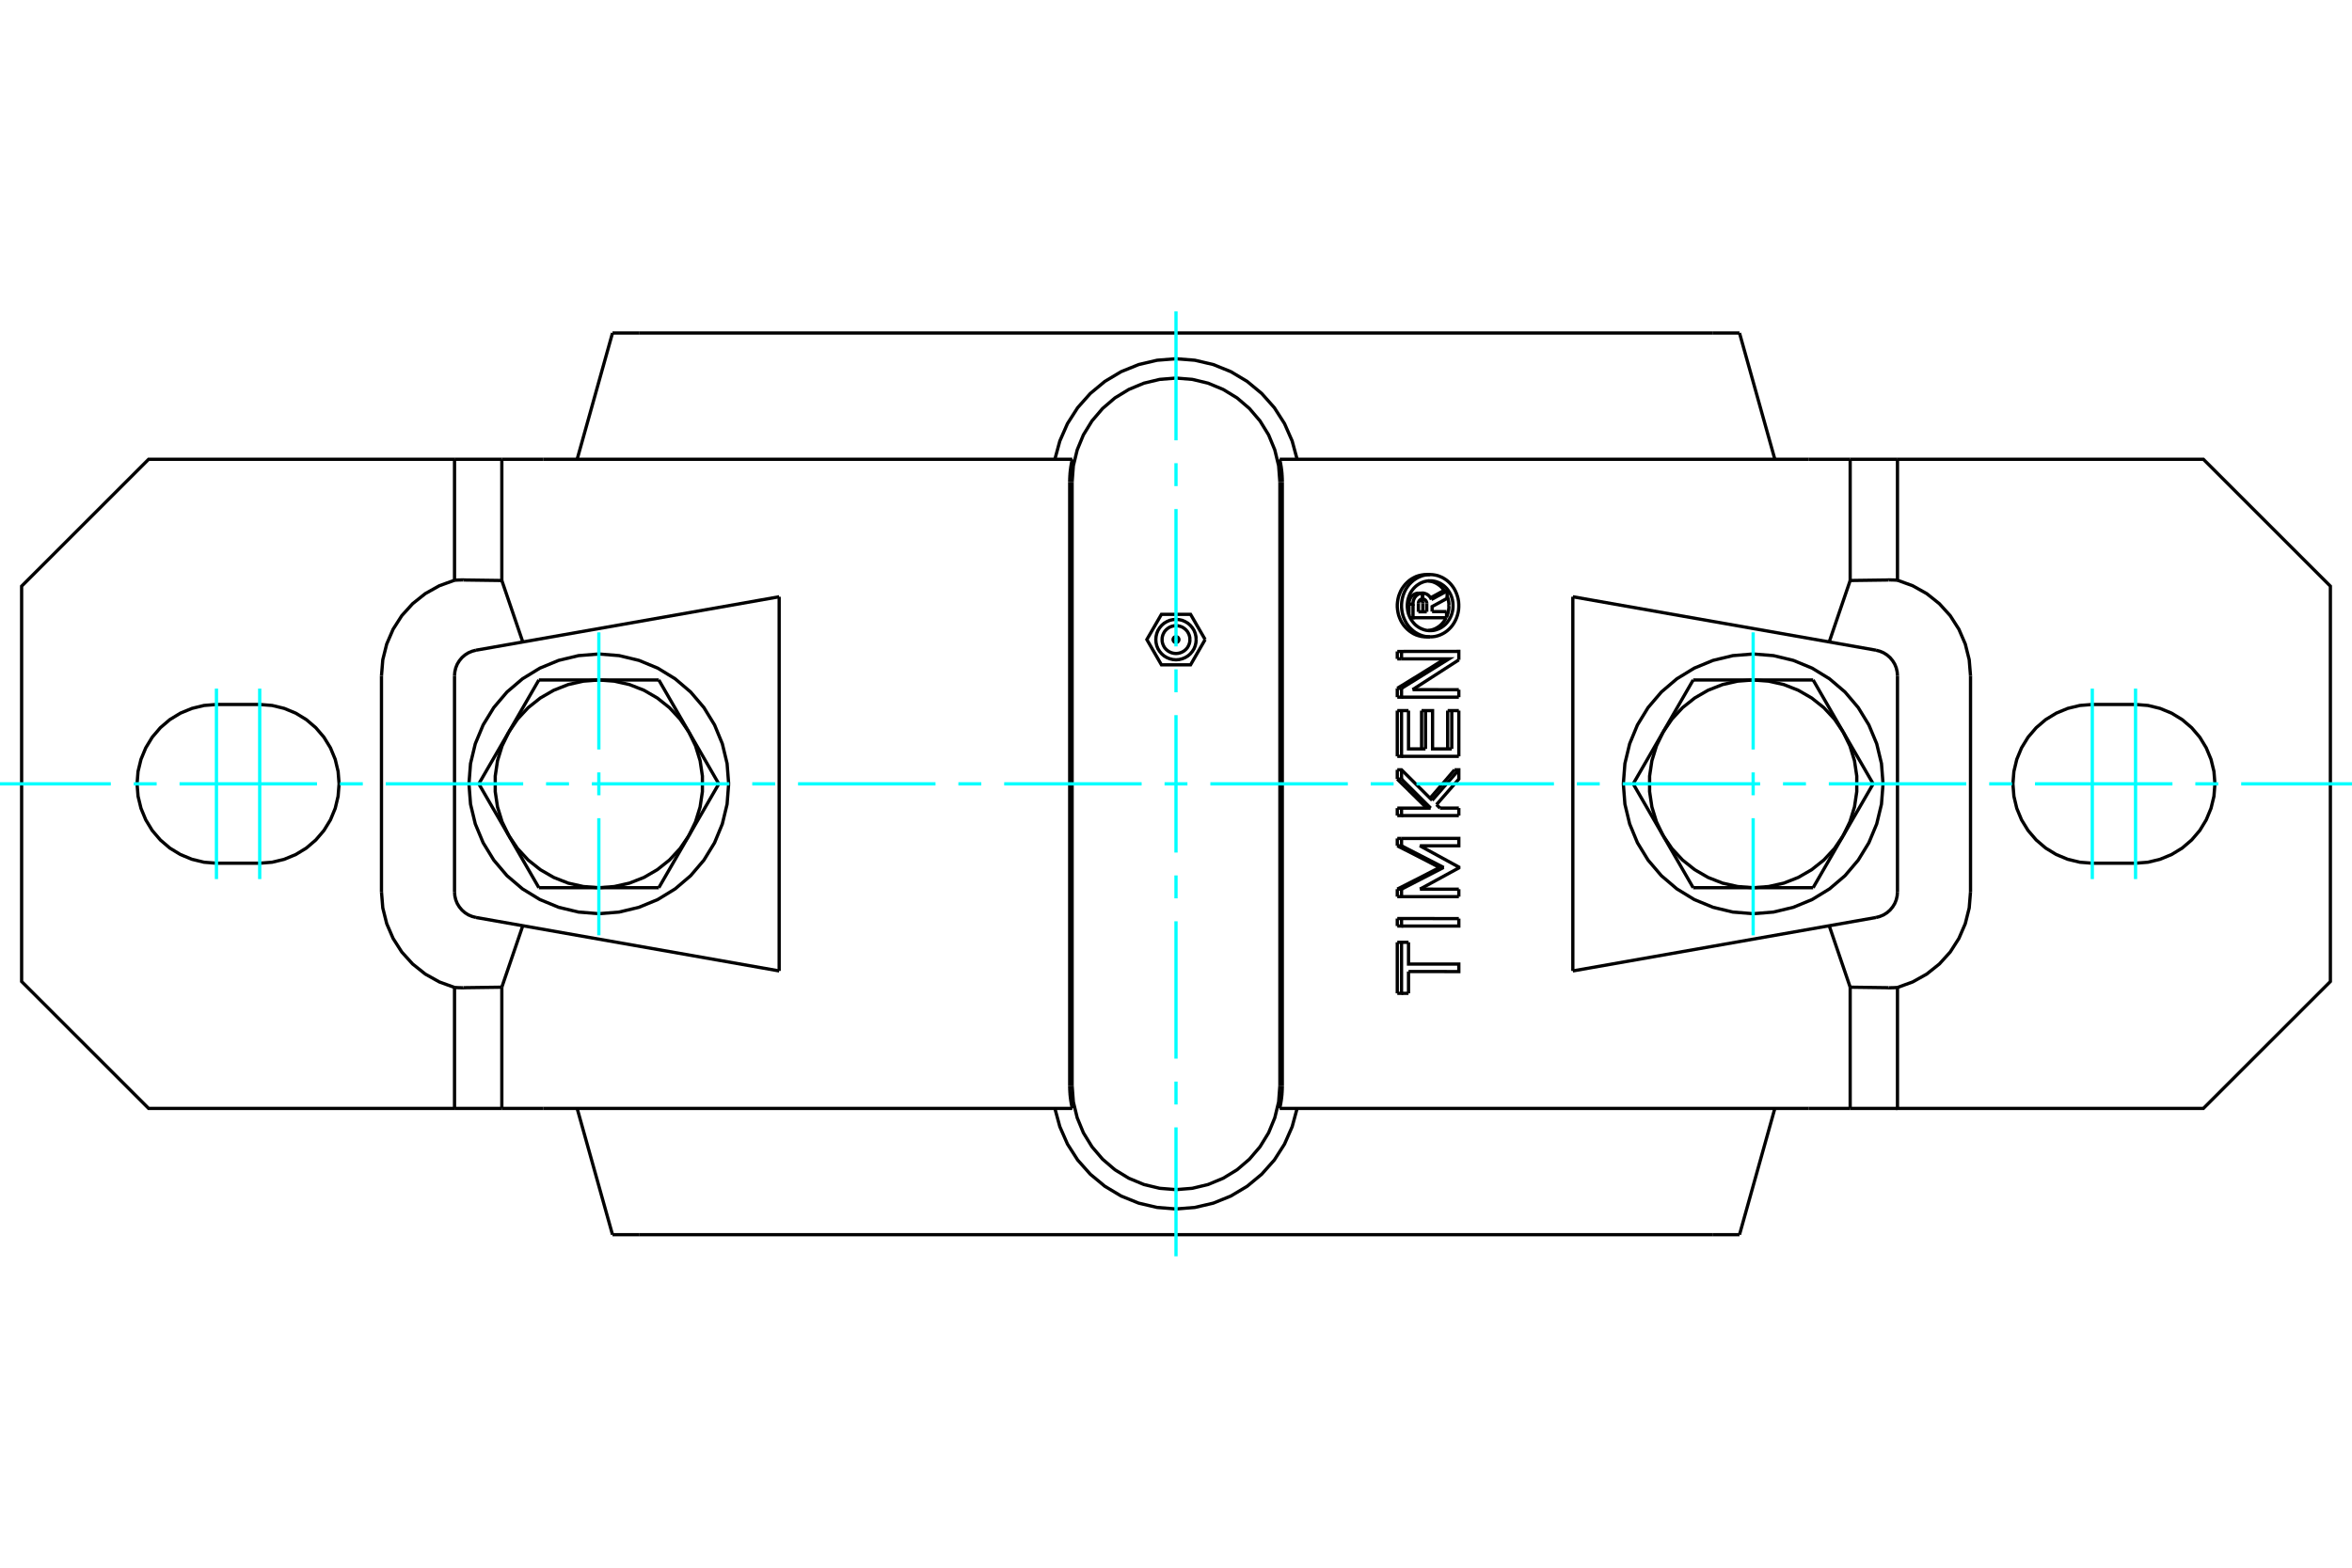 <?xml version="1.0" standalone="no"?>
<!DOCTYPE svg PUBLIC "-//W3C//DTD SVG 1.1//EN"
	"http://www.w3.org/Graphics/SVG/1.1/DTD/svg11.dtd">
<svg xmlns="http://www.w3.org/2000/svg" height="100%" width="100%" viewBox="0 0 36000 24000">
	<rect x="-1800" y="-1200" width="39600" height="26400" style="fill:#FFF"/>
	<g style="fill:none; fill-rule:evenodd" transform="matrix(1 0 0 1 0 0)">
		<g style="fill:none; stroke:#000; stroke-width:50; shape-rendering:geometricPrecision">
			<polyline points="19590,7379 19571,7130 19512,6887 19417,6657 19286,6444 19124,6254 18935,6092 18722,5962 18491,5866 18249,5808 18000,5788 17751,5808 17509,5866 17278,5962 17065,6092 16876,6254 16714,6444 16583,6657 16488,6887 16429,7130 16410,7379"/>
			<line x1="16410" y1="16621" x2="16410" y2="7379"/>
			<polyline points="16410,16621 16429,16870 16488,17113 16583,17343 16714,17556 16876,17746 17065,17908 17278,18038 17509,18134 17751,18192 18000,18212 18249,18192 18491,18134 18722,18038 18935,17908 19124,17746 19286,17556 19417,17343 19512,17113 19571,16870 19590,16621"/>
			<line x1="19590" y1="7379" x2="19590" y2="16621"/>
			<line x1="21710" y1="9366" x2="21838" y2="9366"/>
			<line x1="21710" y1="9241" x2="21710" y2="9366"/>
			<polyline points="21773,9170 21770,9170 21767,9170 21764,9171 21761,9171 21759,9172 21756,9173 21753,9174 21750,9175 21748,9176 21745,9177 21742,9179 21740,9181 21738,9182 21735,9184 21733,9186 21731,9188 21729,9190 21727,9193 21725,9195 21723,9197 21721,9200 21720,9203 21718,9205 21717,9208 21716,9211 21714,9214 21713,9217 21712,9220 21712,9223 21711,9226 21711,9229 21710,9232 21710,9235 21710,9238 21710,9241"/>
			<polyline points="21712,9081 21773,9081 21773,9170"/>
			<polyline points="21566,9249 21566,9242 21566,9235 21566,9228 21567,9221 21568,9213 21569,9206 21571,9199 21573,9192 21575,9184 21578,9177 21581,9171 21584,9164 21587,9157 21591,9151 21595,9145 21599,9139 21603,9134 21608,9129 21613,9124 21618,9119 21623,9114 21628,9110 21634,9106 21640,9102 21646,9098 21652,9095 21659,9092 21665,9089 21672,9087 21679,9085 21685,9084 21692,9082 21699,9082 21706,9081 21712,9081"/>
			<polyline points="21566,9249 21628,9249 21628,9242 21628,9235 21628,9227 21629,9220 21630,9213 21631,9205 21633,9198 21635,9191 21637,9184 21640,9177 21642,9171 21646,9164 21649,9158 21653,9151 21656,9145 21661,9140 21665,9134 21670,9129 21674,9123 21680,9118 21685,9114 21690,9109 21696,9105 21702,9102 21708,9098 21714,9095 21720,9092 21726,9089 21733,9087 21739,9085 21746,9084 21753,9082 21759,9082 21766,9081 21773,9081"/>
			<line x1="21566" y1="9419" x2="21566" y2="9249"/>
			<polyline points="21583,9457 21628,9457 21628,9249"/>
			<line x1="22141" y1="9457" x2="21628" y2="9457"/>
			<line x1="22141" y1="9363" x2="22141" y2="9457"/>
			<line x1="21920" y1="9363" x2="22141" y2="9363"/>
			<line x1="21778" y1="9366" x2="21778" y2="9240"/>
			<line x1="21838" y1="9366" x2="21838" y2="9240"/>
			<polyline points="21778,9240 21778,9238 21778,9236 21778,9234 21777,9231 21777,9229 21777,9227 21776,9225 21776,9223 21775,9221 21775,9219 21774,9217 21774,9215 21773,9212 21772,9210 21771,9208 21770,9207 21769,9205 21768,9203 21767,9201 21766,9199 21765,9197 21763,9196 21762,9194 21761,9193 21760,9191 21758,9190 21757,9188 21755,9187 21754,9185 21752,9184 21751,9183 21749,9182 21747,9180 21746,9179 21744,9178"/>
			<polyline points="21838,9240 21838,9237 21838,9234 21838,9231 21837,9228 21837,9224 21836,9221 21835,9218 21834,9216 21833,9213 21832,9210 21831,9207 21829,9204 21828,9202 21826,9199 21825,9197 21823,9194 21821,9192 21819,9190 21817,9188 21815,9186 21812,9184 21810,9182 21808,9180 21805,9179 21803,9177 21800,9176 21797,9175 21795,9174 21792,9173 21789,9172 21787,9171 21784,9171 21781,9170 21778,9170 21775,9170"/>
			<polyline points="21773,9170 21775,9170 21775,9081"/>
			<polyline points="21773,9081 21775,9081 21780,9081 21785,9081 21790,9082 21795,9082 21799,9083 21804,9084 21809,9085 21814,9087 21818,9088 21823,9090 21828,9092 21832,9094 21836,9096 21841,9098 21845,9101 21849,9104 21854,9106 21858,9109 21862,9112 21865,9116 21869,9119 21873,9123 21876,9126 21880,9130 21883,9134 21886,9138 21889,9142 21892,9146 21895,9151 21898,9155 21900,9159 21903,9164 21905,9169 21907,9174 21909,9178"/>
			<polyline points="21896,9152 21902,9149 21907,9146 21913,9143 21918,9140 21924,9137 21929,9134 21935,9131 21940,9128 21946,9125 21951,9122 21957,9119 21962,9116 21968,9113 21973,9110 21979,9107 21984,9104 21990,9101 21995,9098 22000,9095 22006,9092 22011,9089 22017,9086 22022,9083 22028,9080 22033,9077 22039,9074 22044,9071 22050,9068 22055,9065 22061,9062 22066,9059 22072,9056 22077,9053 22082,9050 22088,9047"/>
			<line x1="21909" y1="9178" x2="22150" y2="9047"/>
			<polyline points="22088,9047 22150,9047 22150,9160 21920,9286 21920,9363"/>
			<polyline points="21387,10879 21452,10879 21559,10879"/>
			<line x1="21387" y1="11579" x2="21387" y2="10879"/>
			<polyline points="21387,11579 21452,11579 21452,10879"/>
			<line x1="22329" y1="11579" x2="21452" y2="11579"/>
			<line x1="22329" y1="10879" x2="22329" y2="11579"/>
			<polyline points="22158,10879 22221,10879 22329,10879"/>
			<line x1="22158" y1="11465" x2="22158" y2="10879"/>
			<line x1="22221" y1="11465" x2="22221" y2="10879"/>
			<polyline points="21559,10879 21559,11465 21819,11465"/>
			<line x1="21759" y1="11465" x2="21759" y2="10879"/>
			<line x1="21819" y1="11465" x2="21819" y2="10879"/>
			<polyline points="21759,10879 21819,10879 21927,10879 21927,11465 22221,11465"/>
			<line x1="21387" y1="12949" x2="21387" y2="12836"/>
			<polyline points="21387,12949 21452,12949 21452,12836"/>
			<line x1="21387" y1="12836" x2="21452" y2="12836"/>
			<polyline points="22034,13280 22016,13271 21998,13261 21980,13252 21961,13243 21943,13233 21925,13224 21906,13214 21888,13205 21870,13195 21851,13186 21833,13176 21815,13167 21796,13157 21778,13148 21759,13138 21741,13129 21722,13119 21704,13110 21685,13100 21667,13091 21648,13081 21630,13072 21611,13062 21592,13053 21574,13043 21555,13034 21537,13024 21518,13015 21499,13006 21481,12996 21462,12987 21443,12977 21424,12968 21406,12958 21387,12949"/>
			<polyline points="22034,13280 22096,13280 21452,12949"/>
			<polyline points="21387,13612 21406,13603 21424,13593 21443,13584 21462,13574 21481,13565 21499,13555 21518,13546 21537,13536 21555,13527 21574,13517 21592,13508 21611,13498 21630,13489 21648,13479 21667,13470 21685,13461 21704,13451 21722,13442 21741,13432 21759,13423 21778,13413 21796,13404 21815,13394 21833,13385 21851,13375 21870,13366 21888,13356 21906,13347 21925,13337 21943,13328 21961,13318 21980,13309 21998,13299 22016,13290 22034,13280"/>
			<polyline points="21387,13612 21452,13612 22096,13280"/>
			<line x1="21387" y1="13727" x2="21387" y2="13612"/>
			<polyline points="21387,13727 21452,13727 21452,13612"/>
			<line x1="22329" y1="13727" x2="21452" y2="13727"/>
			<line x1="22329" y1="13613" x2="22329" y2="13727"/>
			<line x1="21734" y1="13612" x2="22329" y2="13613"/>
			<polyline points="21452,12836 22329,12835 22329,12948 21734,12949 22329,13274 22329,13287 21734,13612"/>
			<polyline points="21387,14426 21452,14426 21559,14426"/>
			<line x1="21387" y1="15207" x2="21387" y2="14426"/>
			<polyline points="21387,15207 21452,15207 21452,14426"/>
			<line x1="21559" y1="15207" x2="21452" y2="15207"/>
			<line x1="21559" y1="14873" x2="21559" y2="15207"/>
			<polyline points="21559,14426 21559,14759 22329,14759 22329,14874 21559,14873"/>
			<polyline points="21387,14062 21452,14062 22329,14063"/>
			<line x1="21387" y1="14177" x2="21387" y2="14062"/>
			<polyline points="21387,14177 21452,14177 21452,14062"/>
			<polyline points="22329,14063 22329,14177 21452,14177"/>
			<polyline points="21387,12372 21452,12372 21898,12372"/>
			<line x1="21387" y1="12486" x2="21387" y2="12372"/>
			<polyline points="21387,12486 21452,12486 21452,12372"/>
			<line x1="22329" y1="12486" x2="21452" y2="12486"/>
			<line x1="22329" y1="12371" x2="22329" y2="12486"/>
			<line x1="22041" y1="12372" x2="22329" y2="12371"/>
			<line x1="21987" y1="12318" x2="22041" y2="12372"/>
			<polyline points="21838,12372 21825,12359 21813,12346 21800,12334 21787,12321 21774,12308 21761,12295 21749,12283 21736,12270 21723,12257 21710,12245 21697,12232 21684,12219 21672,12207 21659,12194 21646,12181 21633,12169 21620,12156 21607,12143 21594,12130 21581,12118 21568,12105 21556,12092 21543,12080 21530,12067 21517,12054 21504,12042 21491,12029 21478,12016 21465,12004 21452,11991 21439,11978 21426,11966 21413,11953 21400,11940 21387,11927"/>
			<line x1="21898" y1="12372" x2="21452" y2="11927"/>
			<line x1="21387" y1="11927" x2="21452" y2="11927"/>
			<line x1="21387" y1="11927" x2="21387" y2="11785"/>
			<line x1="21452" y1="11927" x2="21452" y2="11785"/>
			<polyline points="21387,11785 21452,11785 21921,12252"/>
			<polyline points="21889,12220 21900,12208 21910,12195 21921,12183 21932,12170 21943,12158 21954,12145 21964,12133 21975,12121 21986,12108 21997,12096 22007,12083 22018,12071 22029,12058 22040,12046 22050,12034 22061,12021 22072,12009 22082,11996 22093,11984 22104,11971 22115,11959 22125,11947 22136,11934 22147,11922 22157,11909 22168,11897 22179,11884 22189,11872 22200,11860 22210,11847 22221,11835 22232,11822 22242,11810 22253,11798 22264,11785"/>
			<line x1="21921" y1="12252" x2="22329" y2="11785"/>
			<polyline points="22264,11785 22329,11785 22329,11927 21987,12318"/>
			<line x1="21387" y1="10673" x2="21387" y2="10538"/>
			<polyline points="21387,10673 21452,10673 21452,10538"/>
			<line x1="21387" y1="10538" x2="21452" y2="10538"/>
			<line x1="22329" y1="10673" x2="21452" y2="10673"/>
			<line x1="22329" y1="10559" x2="22329" y2="10673"/>
			<line x1="21621" y1="10558" x2="22329" y2="10559"/>
			<line x1="22329" y1="10102" x2="21621" y2="10558"/>
			<polyline points="21387,10538 21408,10525 21429,10512 21450,10499 21471,10487 21492,10474 21513,10461 21534,10448 21555,10435 21576,10422 21597,10409 21618,10396 21639,10383 21660,10371 21681,10358 21702,10345 21723,10332 21744,10319 21765,10306 21785,10293 21806,10280 21827,10267 21848,10254 21868,10242 21889,10229 21910,10216 21930,10203 21951,10190 21971,10177 21992,10164 22013,10151 22033,10138 22054,10125 22074,10113 22095,10100 22115,10087"/>
			<polyline points="21452,10538 22178,10087 21452,10087"/>
			<line x1="21387" y1="10087" x2="21452" y2="10087"/>
			<line x1="21387" y1="10087" x2="21387" y2="9973"/>
			<line x1="21452" y1="10087" x2="21452" y2="9973"/>
			<polyline points="21387,9973 21452,9973 22329,9972 22329,10102"/>
			<polyline points="21890,9750 21929,9748 21968,9743 22007,9733 22044,9720 22080,9703 22115,9683 22148,9659 22179,9632 22207,9603 22233,9571 22256,9536 22276,9499 22293,9461 22307,9421 22318,9379 22325,9337 22328,9295 22328,9252 22325,9209 22318,9167 22307,9126 22293,9086 22276,9047 22256,9010 22233,8976 22207,8943 22179,8914 22148,8887 22115,8864 22080,8843 22044,8827 22007,8813 21968,8804 21929,8798 21890,8796 21851,8798 21812,8804 21773,8813 21736,8827 21700,8843 21665,8864 21632,8887 21602,8914 21573,8943 21547,8976 21524,9010 21504,9047 21487,9086 21473,9126 21463,9167 21456,9209 21452,9252 21452,9295 21456,9337 21463,9379 21473,9421 21487,9461 21504,9499 21524,9536 21547,9571 21573,9603 21602,9632 21632,9659 21665,9683 21700,9703 21736,9720 21773,9733 21812,9743 21851,9748 21890,9750"/>
			<polyline points="21830,9750 21791,9748 21753,9743 21714,9733 21675,9720 21638,9703 21603,9682 21569,9658 21539,9632 21511,9603 21485,9572 21461,9537 21440,9500 21423,9461 21408,9420 21398,9378 21391,9336 21387,9294 21387,9252 21391,9210 21398,9168 21408,9126 21423,9086 21440,9046 21461,9009 21485,8975 21511,8943 21539,8915 21569,8888 21603,8864 21638,8844 21675,8826 21714,8813 21753,8804 21791,8798 21830,8796"/>
			<polyline points="21890,9655 21922,9653 21953,9649 21983,9641 22013,9630 22042,9617 22070,9601 22096,9582 22121,9561 22144,9537 22164,9511 22183,9483 22199,9454 22213,9423 22224,9391 22232,9358 22238,9324 22240,9290 22240,9256 22238,9222 22232,9188 22224,9155 22213,9123 22199,9092 22183,9063 22164,9035 22144,9009 22121,8986 22096,8964 22070,8946 22042,8929 22013,8916 21983,8905 21953,8898 21922,8893 21890,8892 21859,8893 21827,8898 21797,8905 21767,8916 21738,8929 21710,8946 21684,8964 21659,8986 21637,9009 21616,9035 21597,9063 21581,9092 21568,9123 21557,9155 21548,9188 21543,9222 21540,9256 21540,9290 21543,9324 21548,9358 21557,9391 21568,9423 21581,9454 21597,9483 21616,9511 21637,9537 21659,9561 21684,9582 21710,9601 21738,9617 21767,9630 21797,9641 21827,9649 21859,9653 21890,9655"/>
			<polyline points="22141,9444 22143,9440 22145,9435 22147,9430 22149,9426 22151,9421 22152,9416 22154,9411 22156,9407 22157,9402 22159,9397 22160,9392 22162,9387 22163,9382 22164,9377 22166,9372 22167,9367 22168,9362 22169,9357 22170,9352 22171,9347 22172,9342 22173,9337 22173,9332 22174,9327 22175,9322 22175,9318 22176,9313 22176,9308 22176,9303 22177,9298 22177,9293 22177,9288 22177,9283 22177,9278 22178,9273"/>
			<polyline points="21860,9653 21870,9652 21879,9651 21889,9649 21899,9647 21908,9645 21918,9642 21927,9640 21937,9636 21946,9633 21956,9629 21965,9625 21974,9621 21983,9616 21992,9611 22001,9606 22009,9600 22018,9595 22026,9589 22034,9583 22042,9576 22049,9570 22057,9563 22064,9556 22071,9549 22077,9542 22084,9534 22090,9527 22097,9519 22103,9510 22108,9502 22114,9493 22120,9484 22125,9475 22130,9466 22135,9457"/>
			<polyline points="22110,9047 22105,9039 22100,9032 22095,9025 22089,9018 22084,9012 22078,9005 22072,8999 22066,8993 22060,8987 22054,8981 22048,8975 22041,8969 22034,8964 22027,8959 22020,8953 22013,8948 22006,8944 21998,8939 21991,8934 21983,8930 21975,8926 21967,8922 21959,8919 21951,8915 21943,8912 21935,8909 21927,8906 21918,8904 21910,8902 21902,8900 21893,8898 21885,8896 21877,8895 21868,8894 21860,8893"/>
			<polyline points="22178,9273 22177,9269 22177,9265 22177,9260 22177,9256 22177,9252 22177,9248 22176,9243 22176,9239 22176,9235 22175,9230 22175,9226 22174,9222 22174,9217 22173,9213 22173,9209 22172,9204 22171,9200 22170,9196 22169,9191 22169,9187 22168,9183 22167,9178 22166,9174 22165,9170 22164,9166 22162,9161 22161,9157 22160,9153 22159,9149 22157,9144 22156,9140 22154,9136 22153,9132 22151,9128 22150,9124"/>
			<line x1="25916" y1="13590" x2="25457" y2="12795"/>
			<line x1="26834" y1="13590" x2="25916" y2="13590"/>
			<polyline points="25457,12795 25591,12991 25753,13166 25939,13314 26144,13433 26366,13520 26597,13572 26834,13590"/>
			<line x1="28211" y1="12795" x2="27752" y2="13590"/>
			<polyline points="26834,13590 27071,13572 27303,13520 27524,13433 27730,13314 27916,13166 28078,12991 28211,12795"/>
			<line x1="27752" y1="13590" x2="26834" y2="13590"/>
			<line x1="24998" y1="12000" x2="25457" y2="11205"/>
			<line x1="25457" y1="12795" x2="24998" y2="12000"/>
			<polyline points="25457,11205 25354,11419 25284,11646 25249,11881 25249,12119 25284,12354 25354,12581 25457,12795"/>
			<line x1="25916" y1="10410" x2="26834" y2="10410"/>
			<line x1="25457" y1="11205" x2="25916" y2="10410"/>
			<polyline points="26834,10410 26597,10428 26366,10480 26144,10567 25939,10686 25753,10834 25591,11009 25457,11205"/>
			<line x1="28211" y1="11205" x2="28671" y2="12000"/>
			<polyline points="28211,12795 28315,12581 28385,12354 28420,12119 28420,11881 28385,11646 28315,11419 28211,11205"/>
			<line x1="28671" y1="12000" x2="28211" y2="12795"/>
			<line x1="26834" y1="10410" x2="27752" y2="10410"/>
			<polyline points="28211,11205 28078,11009 27916,10834 27730,10686 27524,10567 27303,10480 27071,10428 26834,10410"/>
			<line x1="27752" y1="10410" x2="28211" y2="11205"/>
			<line x1="10084" y1="10410" x2="10543" y2="11205"/>
			<line x1="9166" y1="10410" x2="10084" y2="10410"/>
			<polyline points="10543,11205 10409,11009 10247,10834 10061,10686 9856,10567 9634,10480 9403,10428 9166,10410"/>
			<line x1="7789" y1="11205" x2="8248" y2="10410"/>
			<polyline points="9166,10410 8929,10428 8697,10480 8476,10567 8270,10686 8084,10834 7922,11009 7789,11205"/>
			<line x1="8248" y1="10410" x2="9166" y2="10410"/>
			<line x1="11002" y1="12000" x2="10543" y2="12795"/>
			<line x1="10543" y1="11205" x2="11002" y2="12000"/>
			<polyline points="10543,12795 10646,12581 10716,12354 10751,12119 10751,11881 10716,11646 10646,11419 10543,11205"/>
			<line x1="10084" y1="13590" x2="9166" y2="13590"/>
			<line x1="10543" y1="12795" x2="10084" y2="13590"/>
			<polyline points="9166,13590 9403,13572 9634,13520 9856,13433 10061,13314 10247,13166 10409,12991 10543,12795"/>
			<line x1="7789" y1="12795" x2="7329" y2="12000"/>
			<polyline points="7789,11205 7685,11419 7615,11646 7580,11881 7580,12119 7615,12354 7685,12581 7789,12795"/>
			<line x1="7329" y1="12000" x2="7789" y2="11205"/>
			<line x1="9166" y1="13590" x2="8248" y2="13590"/>
			<polyline points="7789,12795 7922,12991 8084,13166 8270,13314 8476,13433 8697,13520 8929,13572 9166,13590"/>
			<line x1="8248" y1="13590" x2="7789" y2="12795"/>
			<polyline points="28822,12000 28798,11689 28725,11386 28605,11098 28442,10832 28240,10594 28003,10392 27737,10229 27449,10110 27145,10037 26834,10012 26523,10037 26220,10110 25932,10229 25666,10392 25429,10594 25226,10832 25063,11098 24944,11386 24871,11689 24847,12000 24871,12311 24944,12614 25063,12902 25226,13168 25429,13406 25666,13608 25932,13771 26220,13890 26523,13963 26834,13988 27145,13963 27449,13890 27737,13771 28003,13608 28240,13406 28442,13168 28605,12902 28725,12614 28798,12311 28822,12000"/>
			<polyline points="11153,12000 11129,11689 11056,11386 10937,11098 10774,10832 10571,10594 10334,10392 10068,10229 9780,10110 9477,10037 9166,10012 8855,10037 8551,10110 8263,10229 7997,10392 7760,10594 7558,10832 7395,11098 7275,11386 7202,11689 7178,12000 7202,12311 7275,12614 7395,12902 7558,13168 7760,13406 7997,13608 8263,13771 8551,13890 8855,13963 9166,13988 9477,13963 9780,13890 10068,13771 10334,13608 10571,13406 10774,13168 10937,12902 11056,12614 11129,12311 11153,12000"/>
			<polyline points="7096,8879 7092,8878 7088,8878 7084,8878 7080,8878 7076,8878 7072,8878 7068,8878 7064,8878 7060,8878 7056,8878 7052,8879 7048,8879 7044,8879 7040,8879 7036,8879 7032,8879 7028,8879 7024,8879 7020,8879 7016,8879 7013,8880 7009,8880 7005,8880 7001,8880 6997,8880 6993,8881 6989,8881 6985,8881 6981,8881 6977,8881 6973,8882 6969,8882 6965,8882 6961,8883 6957,8883"/>
			<line x1="7681" y1="8887" x2="7096" y2="8879"/>
			<line x1="7681" y1="7031" x2="7681" y2="8887"/>
			<line x1="7681" y1="7031" x2="6957" y2="7031"/>
			<line x1="6957" y1="8883" x2="6957" y2="7031"/>
			<polyline points="29043,8883 29039,8883 29035,8882 29031,8882 29027,8882 29023,8881 29019,8881 29015,8881 29011,8881 29007,8881 29003,8880 28999,8880 28995,8880 28991,8880 28987,8880 28984,8879 28980,8879 28976,8879 28972,8879 28968,8879 28964,8879 28960,8879 28956,8879 28952,8879 28948,8879 28944,8878 28940,8878 28936,8878 28932,8878 28928,8878 28924,8878 28920,8878 28916,8878 28912,8878 28908,8878 28904,8879"/>
			<line x1="29043" y1="7031" x2="29043" y2="8883"/>
			<line x1="29043" y1="7031" x2="28319" y2="7031"/>
			<line x1="28319" y1="8887" x2="28319" y2="7031"/>
			<line x1="28904" y1="8879" x2="28319" y2="8887"/>
			<line x1="32687" y1="13215" x2="32025" y2="13215"/>
			<polyline points="32025,10785 31835,10800 31649,10845 31473,10918 31311,11017 31166,11141 31042,11286 30942,11449 30869,11625 30825,11810 30810,12000 30825,12190 30869,12375 30942,12551 31042,12714 31166,12859 31311,12983 31473,13082 31649,13155 31835,13200 32025,13215"/>
			<line x1="32025" y1="10785" x2="32687" y2="10785"/>
			<polyline points="32687,13215 32877,13200 33062,13155 33239,13082 33401,12983 33546,12859 33670,12714 33769,12551 33842,12375 33887,12190 33902,12000 33887,11810 33842,11625 33769,11449 33670,11286 33546,11141 33401,11017 33239,10918 33062,10845 32877,10800 32687,10785"/>
			<polyline points="30161,10346 30141,10100 30081,9860 29983,9633 29850,9425 29684,9242 29491,9088 29275,8967 29043,8883"/>
			<line x1="30161" y1="13654" x2="30161" y2="10346"/>
			<polyline points="29043,15117 29275,15033 29491,14912 29684,14758 29850,14575 29983,14367 30081,14140 30141,13900 30161,13654"/>
			<polyline points="29043,15117 29043,16969 33725,16969 35669,15026 35669,8974 33725,7031 29043,7031"/>
			<line x1="28319" y1="8887" x2="27998" y2="9828"/>
			<polyline points="28904,15121 28908,15122 28912,15122 28916,15122 28920,15122 28924,15122 28928,15122 28932,15122 28936,15122 28940,15122 28944,15122 28948,15121 28952,15121 28956,15121 28960,15121 28964,15121 28968,15121 28972,15121 28976,15121 28980,15121 28984,15121 28987,15120 28991,15120 28995,15120 28999,15120 29003,15120 29007,15119 29011,15119 29015,15119 29019,15119 29023,15119 29027,15118 29031,15118 29035,15118 29039,15117 29043,15117"/>
			<line x1="28319" y1="15113" x2="28904" y2="15121"/>
			<line x1="28319" y1="16969" x2="28319" y2="15113"/>
			<line x1="28319" y1="16969" x2="29043" y2="16969"/>
			<polyline points="6957,15117 6961,15117 6965,15118 6969,15118 6973,15118 6977,15119 6981,15119 6985,15119 6989,15119 6993,15119 6997,15120 7001,15120 7005,15120 7009,15120 7013,15120 7016,15121 7020,15121 7024,15121 7028,15121 7032,15121 7036,15121 7040,15121 7044,15121 7048,15121 7052,15121 7056,15122 7060,15122 7064,15122 7068,15122 7072,15122 7076,15122 7080,15122 7084,15122 7088,15122 7092,15122 7096,15121"/>
			<line x1="6957" y1="16969" x2="6957" y2="15117"/>
			<line x1="6957" y1="16969" x2="7681" y2="16969"/>
			<line x1="7681" y1="15113" x2="7681" y2="16969"/>
			<line x1="7096" y1="15121" x2="7681" y2="15113"/>
			<polyline points="6957,7031 2275,7031 331,8974 331,15026 2275,16969 6957,16969"/>
			<polyline points="5839,13654 5859,13900 5919,14140 6017,14367 6150,14575 6316,14758 6509,14912 6725,15033 6957,15117"/>
			<line x1="5839" y1="10346" x2="5839" y2="13654"/>
			<polyline points="6957,8883 6725,8967 6509,9088 6316,9242 6150,9425 6017,9633 5919,9860 5859,10100 5839,10346"/>
			<line x1="3975" y1="13215" x2="3313" y2="13215"/>
			<polyline points="3313,10785 3123,10800 2938,10845 2761,10918 2599,11017 2454,11141 2330,11286 2231,11449 2158,11625 2113,11810 2098,12000 2113,12190 2158,12375 2231,12551 2330,12714 2454,12859 2599,12983 2761,13082 2938,13155 3123,13200 3313,13215"/>
			<line x1="3313" y1="10785" x2="3975" y2="10785"/>
			<polyline points="3975,13215 4165,13200 4351,13155 4527,13082 4689,12983 4834,12859 4958,12714 5058,12551 5131,12375 5175,12190 5190,12000 5175,11810 5131,11625 5058,11449 4958,11286 4834,11141 4689,11017 4527,10918 4351,10845 4165,10800 3975,10785"/>
			<line x1="7681" y1="15113" x2="8002" y2="14172"/>
			<polyline points="16373,7379 16373,7369 16373,7359 16373,7349 16374,7339 16374,7330 16374,7320 16375,7310 16375,7300 16376,7290 16376,7280 16377,7270 16378,7260 16378,7250 16379,7240 16380,7230 16381,7220 16382,7211 16383,7201 16384,7191 16386,7181 16387,7171 16388,7161 16390,7151 16391,7141 16393,7131 16395,7121 16396,7111 16398,7101 16400,7091 16402,7081 16404,7071 16406,7061 16408,7051 16410,7041 16413,7031"/>
			<polyline points="19587,7031 19590,7041 19592,7051 19594,7061 19596,7071 19598,7081 19600,7091 19602,7101 19604,7111 19605,7121 19607,7131 19609,7141 19610,7151 19612,7161 19613,7171 19614,7181 19616,7191 19617,7201 19618,7211 19619,7220 19620,7230 19621,7240 19622,7250 19622,7260 19623,7270 19624,7280 19624,7290 19625,7300 19625,7310 19626,7320 19626,7330 19626,7339 19627,7349 19627,7359 19627,7369 19627,7379"/>
			<polyline points="19854,7031 19778,6751 19661,6485 19505,6241 19312,6024 19089,5839 18840,5690 18571,5581 18289,5515 18000,5492 17711,5515 17429,5581 17160,5690 16911,5839 16688,6024 16495,6241 16339,6485 16222,6751 16146,7031"/>
			<line x1="16373" y1="16621" x2="16373" y2="7379"/>
			<polyline points="16413,16969 16410,16959 16408,16949 16406,16939 16404,16929 16402,16919 16400,16909 16398,16899 16396,16889 16395,16879 16393,16869 16391,16859 16390,16849 16388,16839 16387,16829 16386,16819 16384,16809 16383,16799 16382,16789 16381,16780 16380,16770 16379,16760 16378,16750 16378,16740 16377,16730 16376,16720 16376,16710 16375,16700 16375,16690 16374,16680 16374,16670 16374,16661 16373,16651 16373,16641 16373,16631 16373,16621"/>
			<polyline points="16146,16969 16222,17249 16339,17515 16495,17759 16688,17976 16911,18161 17160,18310 17429,18419 17711,18485 18000,18508 18289,18485 18571,18419 18840,18310 19089,18161 19312,17976 19505,17759 19661,17515 19778,17249 19854,16969"/>
			<polyline points="19627,16621 19627,16631 19627,16641 19627,16651 19626,16661 19626,16670 19626,16680 19625,16690 19625,16700 19624,16710 19624,16720 19623,16730 19622,16740 19622,16750 19621,16760 19620,16770 19619,16780 19618,16789 19617,16799 19616,16809 19614,16819 19613,16829 19612,16839 19610,16849 19609,16859 19607,16869 19605,16879 19604,16889 19602,16899 19600,16909 19598,16919 19596,16929 19594,16939 19592,16949 19590,16959 19587,16969"/>
			<line x1="19627" y1="7379" x2="19627" y2="16621"/>
			<line x1="26220" y1="5098" x2="9780" y2="5098"/>
			<line x1="27681" y1="16969" x2="19587" y2="16969"/>
			<line x1="24074" y1="9136" x2="24074" y2="14864"/>
			<line x1="19587" y1="7031" x2="27681" y2="7031"/>
			<line x1="8319" y1="7031" x2="16413" y2="7031"/>
			<line x1="11926" y1="14864" x2="11926" y2="9136"/>
			<line x1="16413" y1="16969" x2="8319" y2="16969"/>
			<line x1="9780" y1="5098" x2="9375" y2="5098"/>
			<line x1="26625" y1="5098" x2="26220" y2="5098"/>
			<line x1="8834" y1="7031" x2="9375" y2="5098"/>
			<line x1="26220" y1="18902" x2="26625" y2="18902"/>
			<line x1="9780" y1="18902" x2="26220" y2="18902"/>
			<line x1="9375" y1="18902" x2="9780" y2="18902"/>
			<line x1="27166" y1="16969" x2="26625" y2="18902"/>
			<line x1="27166" y1="7031" x2="26625" y2="5098"/>
			<line x1="8834" y1="16969" x2="9375" y2="18902"/>
			<line x1="27681" y1="7031" x2="28319" y2="7031"/>
			<line x1="8002" y1="9828" x2="7681" y2="8887"/>
			<line x1="7681" y1="7031" x2="8319" y2="7031"/>
			<line x1="28714" y1="14046" x2="24074" y2="14864"/>
			<polyline points="28714,14046 28774,14030 28831,14006 28883,13973 28929,13933 28969,13885 29001,13833 29024,13776 29038,13716 29043,13654"/>
			<line x1="29043" y1="10346" x2="29043" y2="13654"/>
			<polyline points="29043,10346 29038,10284 29024,10224 29001,10167 28969,10115 28929,10067 28883,10027 28831,9994 28774,9970 28714,9954"/>
			<line x1="24074" y1="9136" x2="28714" y2="9954"/>
			<line x1="7286" y1="9954" x2="11926" y2="9136"/>
			<polyline points="7286,9954 7226,9970 7169,9994 7117,10027 7071,10067 7031,10115 6999,10167 6976,10224 6962,10284 6957,10346"/>
			<line x1="6957" y1="13654" x2="6957" y2="10346"/>
			<polyline points="6957,13654 6962,13716 6976,13776 6999,13833 7031,13885 7071,13933 7117,13973 7169,14006 7226,14030 7286,14046"/>
			<line x1="11926" y1="14864" x2="7286" y2="14046"/>
			<line x1="8319" y1="16969" x2="7681" y2="16969"/>
			<line x1="27998" y1="14172" x2="28319" y2="15113"/>
			<line x1="28319" y1="16969" x2="27681" y2="16969"/>
			<polyline points="18044,9791 18044,9785 18042,9778 18039,9771 18036,9765 18031,9760 18026,9756 18020,9752 18014,9749 18007,9748 18000,9747 17993,9748 17986,9749 17980,9752 17974,9756 17969,9760 17964,9765 17961,9771 17958,9778 17956,9785 17956,9791 17956,9798 17958,9805 17961,9811 17964,9817 17969,9823 17974,9827 17980,9831 17986,9833 17993,9835 18000,9836 18007,9835 18014,9833 18020,9831 18026,9827 18031,9823 18036,9817 18039,9811 18042,9805 18044,9798 18044,9791"/>
			<polyline points="18446,9791 18223,9405 17777,9405 17554,9791 17777,10178 18223,10178 18446,9791"/>
			<polyline points="18309,9791 18305,9743 18294,9696 18276,9651 18250,9610 18219,9573 18182,9541 18140,9516 18096,9497 18048,9486 18000,9482 17952,9486 17904,9497 17860,9516 17818,9541 17781,9573 17750,9610 17724,9651 17706,9696 17695,9743 17691,9791 17695,9840 17706,9887 17724,9932 17750,9973 17781,10010 17818,10042 17860,10067 17904,10085 17952,10097 18000,10101 18048,10097 18096,10085 18140,10067 18182,10042 18219,10010 18250,9973 18276,9932 18294,9887 18305,9840 18309,9791"/>
			<polyline points="18213,9791 18211,9758 18203,9725 18190,9695 18173,9666 18151,9641 18125,9619 18097,9601 18066,9589 18033,9581 18000,9578 17967,9581 17934,9589 17903,9601 17875,9619 17849,9641 17827,9666 17810,9695 17797,9725 17789,9758 17787,9791 17789,9825 17797,9857 17810,9888 17827,9917 17849,9942 17875,9964 17903,9981 17934,9994 17967,10002 18000,10005 18033,10002 18066,9994 18097,9981 18125,9964 18151,9942 18173,9917 18190,9888 18203,9857 18211,9825 18213,9791"/>
			<line x1="21890" y1="8796" x2="21830" y2="8796"/>
			<line x1="21830" y1="9750" x2="21890" y2="9750"/>
			<line x1="12575" y1="18898" x2="12576" y2="18902"/>
			<line x1="23424" y1="18902" x2="23425" y2="18898"/>
		</g>
		<g style="fill:none; stroke:#0FF; stroke-width:50; shape-rendering:geometricPrecision">
			<line x1="18000" y1="4767" x2="18000" y2="6741"/>
			<line x1="18000" y1="7091" x2="18000" y2="7442"/>
			<line x1="18000" y1="7793" x2="18000" y2="9896"/>
			<line x1="18000" y1="10247" x2="18000" y2="10598"/>
			<line x1="18000" y1="10948" x2="18000" y2="13052"/>
			<line x1="18000" y1="13402" x2="18000" y2="13753"/>
			<line x1="18000" y1="14104" x2="18000" y2="16207"/>
			<line x1="18000" y1="16558" x2="18000" y2="16909"/>
			<line x1="18000" y1="17259" x2="18000" y2="19233"/>
			<line x1="36000" y1="12000" x2="34304" y2="12000"/>
			<line x1="33953" y1="12000" x2="33602" y2="12000"/>
			<line x1="33252" y1="12000" x2="31148" y2="12000"/>
			<line x1="30797" y1="12000" x2="30447" y2="12000"/>
			<line x1="30096" y1="12000" x2="27992" y2="12000"/>
			<line x1="27642" y1="12000" x2="27291" y2="12000"/>
			<line x1="26941" y1="12000" x2="24837" y2="12000"/>
			<line x1="24486" y1="12000" x2="24136" y2="12000"/>
			<line x1="23785" y1="12000" x2="21681" y2="12000"/>
			<line x1="21331" y1="12000" x2="20980" y2="12000"/>
			<line x1="20630" y1="12000" x2="18526" y2="12000"/>
			<line x1="18175" y1="12000" x2="17825" y2="12000"/>
			<line x1="17474" y1="12000" x2="15370" y2="12000"/>
			<line x1="15020" y1="12000" x2="14669" y2="12000"/>
			<line x1="14319" y1="12000" x2="12215" y2="12000"/>
			<line x1="11864" y1="12000" x2="11514" y2="12000"/>
			<line x1="11163" y1="12000" x2="9059" y2="12000"/>
			<line x1="8709" y1="12000" x2="8358" y2="12000"/>
			<line x1="8008" y1="12000" x2="5904" y2="12000"/>
			<line x1="5553" y1="12000" x2="5203" y2="12000"/>
			<line x1="4852" y1="12000" x2="2748" y2="12000"/>
			<line x1="2398" y1="12000" x2="2047" y2="12000"/>
			<line x1="1696" y1="12000" x2="0" y2="12000"/>
		</g>
		<g style="fill:none; stroke:#0FF; stroke-width:50; shape-rendering:geometricPrecision">
			<line x1="3313" y1="13458" x2="3313" y2="10542"/>
			<line x1="3975" y1="13458" x2="3975" y2="10542"/>
		</g>
		<g style="fill:none; stroke:#0FF; stroke-width:50; shape-rendering:geometricPrecision">
			<line x1="32025" y1="13458" x2="32025" y2="10542"/>
			<line x1="32687" y1="13458" x2="32687" y2="10542"/>
		</g>
		<g style="fill:none; stroke:#0FF; stroke-width:50; shape-rendering:geometricPrecision">
			<line x1="9166" y1="14319" x2="9166" y2="12526"/>
			<line x1="9166" y1="12175" x2="9166" y2="11825"/>
			<line x1="9166" y1="11474" x2="9166" y2="9681"/>
			<line x1="26834" y1="9681" x2="26834" y2="11474"/>
			<line x1="26834" y1="11825" x2="26834" y2="12175"/>
			<line x1="26834" y1="12526" x2="26834" y2="14319"/>
		</g>
	</g>
</svg>
